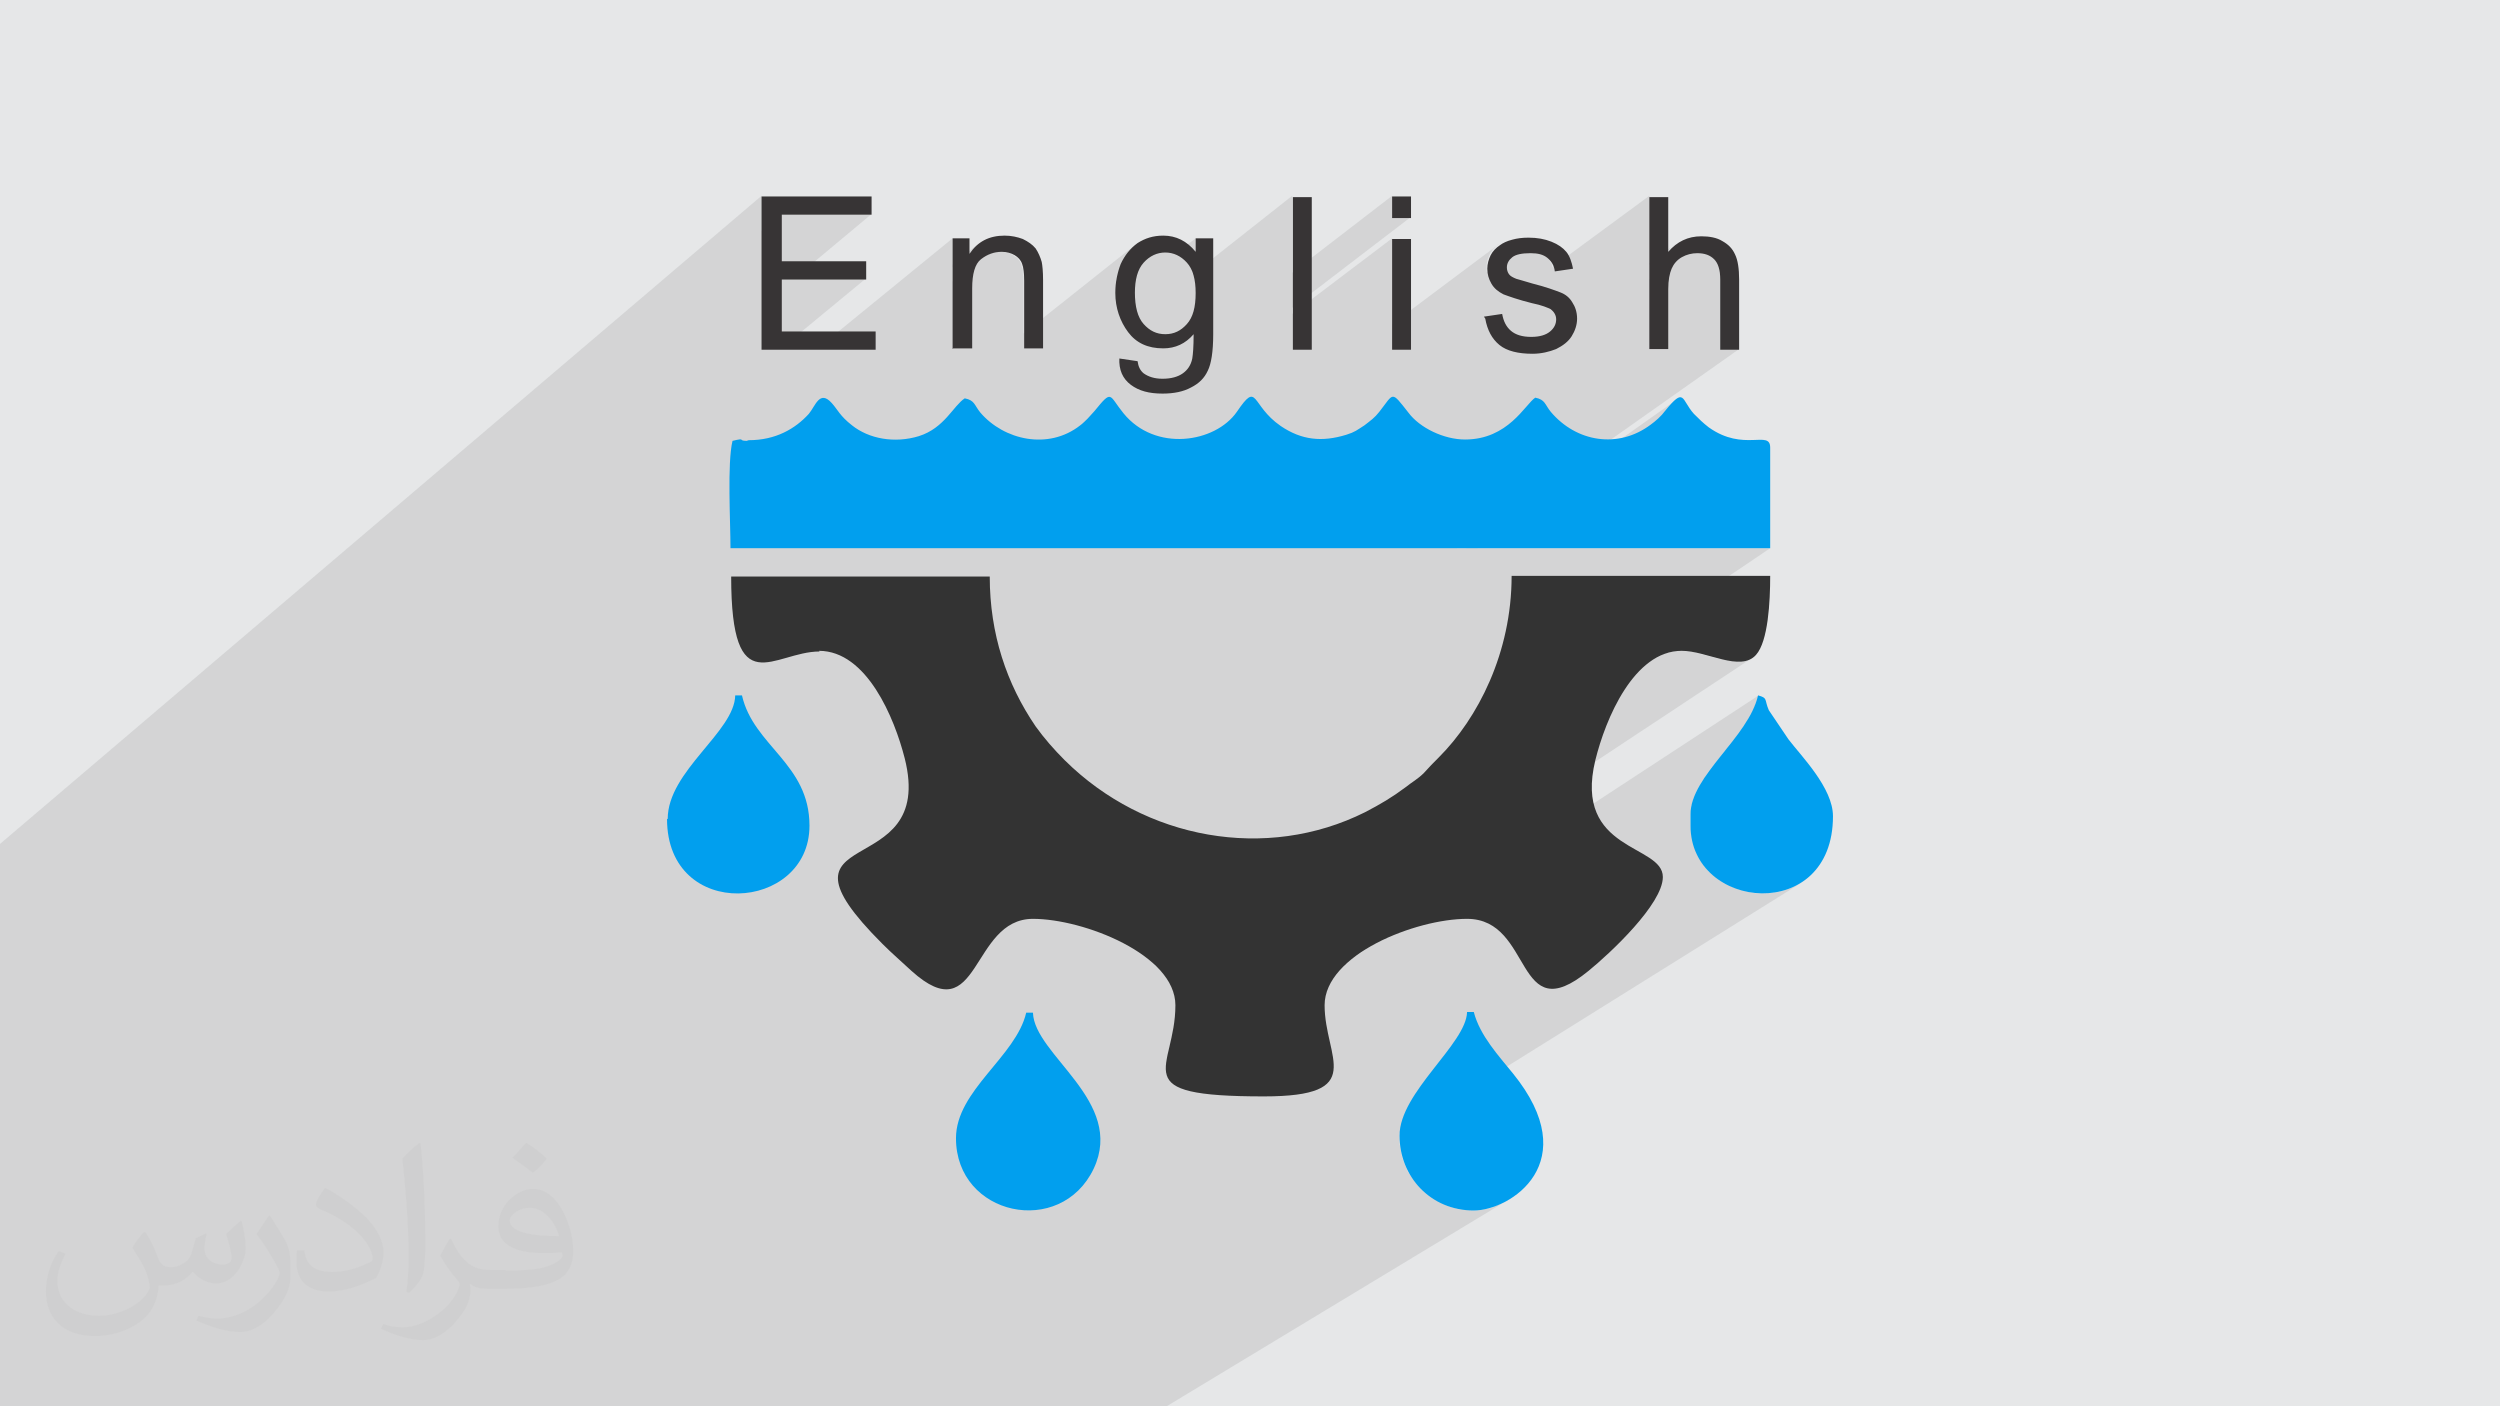 <?xml version="1.0" encoding="UTF-8"?>
<!DOCTYPE svg PUBLIC "-//W3C//DTD SVG 1.1//EN" "http://www.w3.org/Graphics/SVG/1.1/DTD/svg11.dtd">
<!-- Creator: CorelDRAW 2017 -->
<svg xmlns="http://www.w3.org/2000/svg" xml:space="preserve" width="3.703in" height="2.083in" version="1.1" style="shape-rendering:geometricPrecision; text-rendering:geometricPrecision; image-rendering:optimizeQuality; fill-rule:evenodd; clip-rule:evenodd"
viewBox="0 0 3703 2083"
 xmlns:xlink="http://www.w3.org/1999/xlink">
 <defs>
  <style type="text/css">
   <![CDATA[
    .fil4 {fill:#019FEE}
    .fil3 {fill:#333333}
    .fil0 {fill:#E6E7E8}
    .fil5 {fill:#373435;fill-rule:nonzero}
    .fil2 {fill:#373435;fill-opacity:0.031}
    .fil1 {fill:#373435;fill-opacity:0.102}
   ]]>
  </style>
 </defs>
 <g id="Layer_x0020_1">
  <polygon class="fil0" points="0,0 3704,0 3704,2083 0,2083 "/>
  <polygon class="fil1" points="0,1391 0,1378 0,1295 0,1250 1128,290 1128,342 1158,317 1291,317 1176,413 1282,413 1156,517 1210,517 1411,353 1411,392 1448,362 1446,364 1443,367 1440,370 1438,373 1436,376 1411,396 1411,417 1451,384 1455,382 1458,380 1462,378 1465,376 1469,375 1473,374 1478,373 1482,373 1485,373 1487,373 1490,374 1492,374 1495,375 1497,376 1499,377 1501,378 1503,380 1505,381 1507,382 1508,384 1510,386 1511,388 1512,390 1513,392 1513,394 1514,396 1515,399 1515,402 1515,405 1516,409 1516,413 1516,417 1516,494 1681,363 1678,366 1674,369 1671,373 1668,377 1665,381 1663,386 1661,391 1659,396 1657,401 1655,406 1654,411 1653,417 1653,418 1700,381 1704,378 1708,376 1712,374 1716,373 1720,372 1725,372 1730,372 1734,373 1738,374 1741,376 1771,353 1771,373 1755,385 1757,387 1759,389 1760,391 1762,394 1763,396 1764,398 1765,401 1766,404 1767,406 1914,290 1914,404 2062,290 2062,322 2089,322 1914,456 1914,465 2062,353 2062,480 2221,361 2219,362 2217,364 2215,366 2213,368 2211,369 2210,372 2208,374 2207,376 2206,378 2205,381 2204,383 2203,386 2203,388 2202,391 2202,394 2202,396 2202,399 2202,402 2203,404 2237,378 2239,377 2242,375 2245,374 2248,374 2251,373 2255,372 2260,372 2264,372 2268,372 2272,372 2275,373 2279,374 2282,375 2284,376 2287,377 2289,379 2291,381 2293,383 2295,385 2296,388 2298,390 2299,393 2299,396 2299,396 2443,290 2443,390 2484,360 2481,362 2478,364 2475,367 2473,369 2470,372 2443,392 2443,414 2488,381 2490,380 2493,378 2496,377 2499,376 2502,375 2505,374 2508,374 2510,373 2514,373 2518,373 2521,374 2525,375 2528,376 2531,377 2534,379 2537,380 2539,383 2541,385 2543,388 2544,391 2546,395 2547,399 2547,403 2548,408 2548,413 2548,517 2576,517 2158,812 2172,812 2482,593 2475,599 2465,611 2463,613 2461,616 2458,619 2455,621 2453,624 2450,627 2447,629 2444,631 2440,634 2188,812 2622,812 1709,1428 1713,1432 1719,1438 1724,1443 1728,1449 1732,1456 1733,1457 2448,977 2454,974 2460,971 2465,968 2471,967 2478,965 2484,964 2491,964 2498,964 2505,965 2513,967 2520,969 2528,971 2536,973 2543,975 2551,977 2558,978 2566,979 2572,980 2579,980 2585,979 2591,977 2596,974 1734,1544 1732,1551 1731,1557 1730,1563 1728,1568 1728,1574 1727,1579 1727,1584 1727,1588 1728,1592 1730,1596 1731,1597 2016,1411 2023,1406 2031,1401 2039,1397 2047,1393 2055,1389 2058,1388 2605,1030 2603,1035 2601,1041 2599,1047 2596,1053 2593,1058 2590,1064 2587,1070 2583,1075 2579,1081 2575,1086 2571,1092 2567,1097 2562,1103 2558,1109 2553,1114 2549,1120 2545,1125 2541,1130 2536,1136 2532,1141 2528,1147 2525,1152 2521,1158 2518,1163 2515,1168 2512,1174 2510,1179 2508,1184 2507,1190 2505,1195 2505,1200 2504,1206 2504,1206 2504,1223 2505,1234 2507,1245 2510,1255 2513,1265 2518,1274 2524,1282 2530,1290 2537,1296 2545,1302 2553,1308 2562,1312 2571,1316 2581,1319 2590,1321 2600,1323 2610,1323 2620,1323 2629,1322 2639,1320 2648,1317 2658,1313 2666,1309 2073,1679 2073,1682 2073,1694 2075,1704 2077,1715 2081,1725 2085,1735 2091,1744 2097,1752 2104,1760 2112,1768 2120,1774 2129,1779 2139,1784 2149,1788 2160,1791 2171,1792 2183,1793 2188,1793 2194,1792 2200,1791 2206,1790 2212,1788 2218,1785 2224,1783 2230,1780 2236,1776 1728,2083 1703,2083 1430,2083 1425,2083 1332,2083 1255,2083 1218,2083 1165,2083 1158,2083 1142,2083 1142,2083 1106,2083 1062,2083 996,2083 990,2083 918,2083 849,2083 822,2083 817,2083 798,2083 739,2083 725,2083 725,2083 721,2083 712,2083 663,2083 521,2083 493,2083 475,2083 474,2083 430,2083 341,2083 149,2083 143,2083 92,2083 38,2083 0,2083 0,1995 0,1991 0,1985 0,1961 0,1919 0,1894 0,1893 0,1893 0,1867 0,1862 0,1861 0,1859 0,1859 0,1858 0,1854 0,1839 0,1817 0,1760 0,1744 0,1732 0,1725 0,1721 0,1717 0,1713 0,1708 0,1694 0,1672 0,1662 0,1643 0,1580 0,1579 0,1572 0,1565 0,1560 0,1550 0,1550 0,1542 0,1539 0,1535 0,1505 0,1467 0,1447 "/>
  <path class="fil2" d="M216 1826c7,11 12,21 16,32 3,7 5,19 21,19 5,0 11,-1 17,-5 7,-3 12,-9 14,-17l6 -21 15 -7 1 1c-2,8 -3,16 -3,21 0,18 15,24 27,24 7,0 13,-3 13,-10 0,-8 -4,-22 -8,-35 7,-7 14,-14 22,-20l1 1c4,15 6,30 6,40 0,10 -4,20 -8,27 -7,14 -20,25 -36,25 -12,0 -25,-6 -34,-17l-1 0c-9,11 -22,20 -43,20l-7 0c-1,14 -4,24 -9,33 -13,25 -50,42 -85,42 -49,0 -73,-28 -73,-66 0,-23 8,-45 19,-60l10 4c-7,14 -12,27 -12,40 0,35 29,52 62,52 30,0 68,-19 75,-42 -3,-25 -12,-36 -26,-59 4,-7 10,-15 17,-23l1 0 0 0 0 0 0 0zm564 -133c10,6 20,14 30,23 -6,8 -12,15 -21,21 -10,-8 -20,-15 -30,-22 7,-8 14,-15 20,-22l0 0 0 0 0 0zm5 96c-17,0 -30,11 -30,19 0,17 33,23 73,23 -5,-20 -22,-42 -43,-42zm-37 93c22,0 41,-1 55,-4 16,-4 30,-12 30,-18 0,-1 0,-3 -1,-5 -9,1 -19,1 -29,1 -29,0 -52,-7 -61,-23 -2,-5 -4,-10 -4,-16 0,-16 7,-32 19,-42 10,-9 21,-14 33,-14 20,0 37,16 48,42 6,14 11,30 11,51 0,14 -4,25 -12,34 -16,15 -45,21 -90,21l-20 0 0 0 -5 0c-11,0 -19,-2 -25,-7l-1 0c0,3 1,5 1,7 0,10 -3,23 -10,33 -20,30 -42,43 -60,43 -19,0 -42,-7 -63,-17l4 -7c7,3 16,5 29,5 34,0 78,-33 84,-64 -1,-3 -3,-6 -7,-10 -10,-12 -16,-22 -22,-32 5,-10 10,-18 14,-25l2 0c14,29 28,46 57,46l5 0 0 0 21 0 0 0 0 0 0 0zm-146 31c2,-14 3,-29 3,-43l0 -21c0,-39 -5,-96 -9,-133 7,-8 17,-17 25,-23l2 1c5,47 7,101 7,151 0,13 -1,26 -2,35 -1,12 -8,21 -22,35l-3 -1 0 0 0 0 0 0zm-151 -62c1,18 10,33 41,33 20,0 36,-5 55,-14 3,-1 5,-3 5,-5 0,-12 -9,-27 -24,-41 -14,-13 -34,-25 -52,-32 -6,-3 -8,-5 -8,-8 0,-5 7,-16 13,-24l2 0c20,11 43,27 60,44 15,16 25,33 25,51 0,13 -4,26 -11,38 -22,11 -46,20 -70,20 -29,0 -48,-14 -48,-45 0,-3 0,-9 1,-16l10 0 0 0 0 0 0 0zm-52 -52l18 29c7,11 13,22 13,41l0 24c0,19 -12,39 -32,60 -15,14 -29,20 -42,20 -19,0 -40,-6 -65,-17l3 -7c8,2 17,4 28,4 36,0 72,-26 89,-58 2,-4 3,-7 3,-9 0,-4 -2,-8 -4,-11 -9,-17 -19,-33 -30,-47 6,-9 12,-18 18,-27l1 0 0 0 0 0 0 0z"/>
  <g id="_2741757991392">
   <g>
    <path class="fil3" d="M1213 964c71,0 112,100 127,159 48,189 -217,91 -33,275 15,15 27,25 43,40 102,92 87,-77 180,-77 75,0 211,53 211,128 0,96 -78,135 131,135 155,0 90,-57 90,-135 0,-75 135,-128 211,-128 99,0 70,167 180,77 32,-26 110,-99 110,-139 0,-49 -133,-37 -100,-173 15,-61 57,-162 128,-162 37,0 87,32 110,6 18,-20 21,-79 21,-117l-383 0c0,114 -50,211 -108,269 -8,8 -14,14 -22,23 -9,9 -17,13 -27,21 -20,15 -37,25 -60,37 -146,73 -326,41 -445,-77 -16,-16 -30,-32 -43,-50 -43,-63 -68,-137 -68,-222l-383 0c0,190 63,111 131,111l0 0z"/>
    <path class="fil4" d="M1106 653c-14,0 0,-5 -21,0 -8,33 -3,120 -3,159l1540 0 0 -149c0,-27 -39,7 -91,-30 -9,-7 -14,-12 -22,-20 -19,-21 -13,-41 -43,-4 -5,7 -14,15 -21,20 -48,36 -110,26 -148,-19 -9,-11 -8,-18 -23,-21 -15,10 -40,62 -104,62 -31,0 -67,-17 -84,-40 -26,-33 -21,-29 -43,-1 -7,9 -13,13 -22,20 -11,7 -14,10 -27,14 -36,11 -66,8 -97,-13 -45,-31 -33,-68 -65,-21 -32,46 -121,60 -168,2 -22,-27 -16,-36 -43,-3l-10 11c-2,2 -8,8 -11,10 -47,37 -113,22 -148,-19 -9,-11 -8,-18 -23,-21 -17,11 -30,44 -68,56 -36,11 -74,4 -99,-16 -18,-14 -21,-23 -30,-33 -18,-20 -24,4 -34,16 -20,22 -49,39 -89,39l0 0z"/>
    <path class="fil4" d="M1416 1686c0,115 155,148 204,45 47,-100 -88,-168 -90,-231l-10 0c-15,65 -104,115 -104,186z"/>
    <path class="fil4" d="M2504 1206l0 17c0,126 211,146 211,-14 0,-42 -47,-89 -66,-114l-29 -43c-7,-16 -1,-18 -16,-22 -14,62 -100,119 -100,176l0 0z"/>
    <path class="fil4" d="M988 1213c0,153 211,138 211,10 0,-92 -83,-118 -100,-193l-10 0c-1,54 -100,112 -100,183l0 0z"/>
    <path class="fil4" d="M2073 1682c0,61 46,111 110,111 54,0 165,-71 58,-203 -21,-26 -49,-56 -58,-91l-10 0c-1,47 -100,119 -100,183z"/>
   </g>
   <path class="fil5" d="M1128 517l0 -226 163 0 0 27 -133 0 0 69 125 0 0 27 -125 0 0 77 139 0 0 27 -169 0zm283 0l0 -164 25 0 0 23c12,-18 29,-27 52,-27 10,0 19,2 27,5 8,4 14,8 19,14 4,6 7,13 9,20 1,5 2,14 2,27l0 101 -28 0 0 -100c0,-11 -1,-20 -3,-25 -2,-6 -6,-10 -11,-13 -5,-3 -12,-5 -19,-5 -12,0 -22,4 -31,11 -9,7 -13,22 -13,43l0 89 -28 0zm247 14l27 4c1,8 4,14 9,18 7,5 16,8 28,8 13,0 23,-3 30,-8 7,-5 12,-12 14,-22 1,-6 2,-17 2,-36 -12,14 -27,21 -45,21 -23,0 -40,-8 -52,-24 -12,-16 -19,-36 -19,-58 0,-16 3,-30 8,-43 6,-13 14,-23 25,-31 11,-7 23,-11 38,-11 19,0 35,8 48,24l0 -20 26 0 0 142c0,26 -3,44 -8,54 -5,11 -13,19 -25,25 -11,6 -25,9 -42,9 -20,0 -35,-4 -47,-13 -12,-9 -18,-22 -17,-40zm23 -98c0,21 4,37 13,47 9,10 19,15 32,15 13,0 23,-5 32,-15 9,-10 13,-25 13,-46 0,-20 -4,-35 -13,-45 -9,-10 -20,-15 -32,-15 -12,0 -23,5 -32,15 -9,10 -13,25 -13,45zm234 85l0 -226 28 0 0 226 -28 0zm147 -195l0 -32 28 0 0 32 -28 0zm0 195l0 -164 28 0 0 164 -28 0zm136 -49l27 -4c2,11 6,19 13,25 7,6 17,9 30,9 13,0 22,-3 28,-8 6,-5 9,-11 9,-18 0,-6 -3,-11 -8,-15 -4,-2 -13,-6 -28,-9 -20,-5 -34,-10 -42,-13 -8,-4 -14,-9 -18,-16 -4,-7 -6,-14 -6,-22 0,-7 2,-14 5,-20 3,-6 8,-11 14,-15 4,-3 10,-6 18,-8 7,-2 15,-3 24,-3 13,0 24,2 34,6 10,4 17,9 22,15 5,6 8,15 10,25l-27 4c-1,-9 -5,-15 -11,-20 -6,-5 -14,-7 -25,-7 -13,0 -22,2 -27,6 -5,4 -8,9 -8,15 0,4 1,7 3,10 2,3 6,5 11,7 3,1 11,3 24,7 20,5 33,10 41,13 8,3 14,8 18,15 4,6 7,14 7,24 0,9 -3,18 -8,26 -5,8 -13,14 -23,19 -10,4 -22,7 -35,7 -21,0 -38,-4 -49,-13 -11,-9 -18,-22 -21,-39zm245 49l0 -226 28 0 0 81c13,-15 29,-23 49,-23 12,0 23,2 31,7 9,5 15,11 19,20 4,8 6,21 6,37l0 104 -28 0 0 -104c0,-14 -3,-24 -9,-30 -6,-6 -14,-9 -25,-9 -8,0 -16,2 -23,6 -7,4 -12,10 -15,17 -3,7 -5,17 -5,30l0 89 -28 0z"/>
  </g>
 </g>
</svg>
